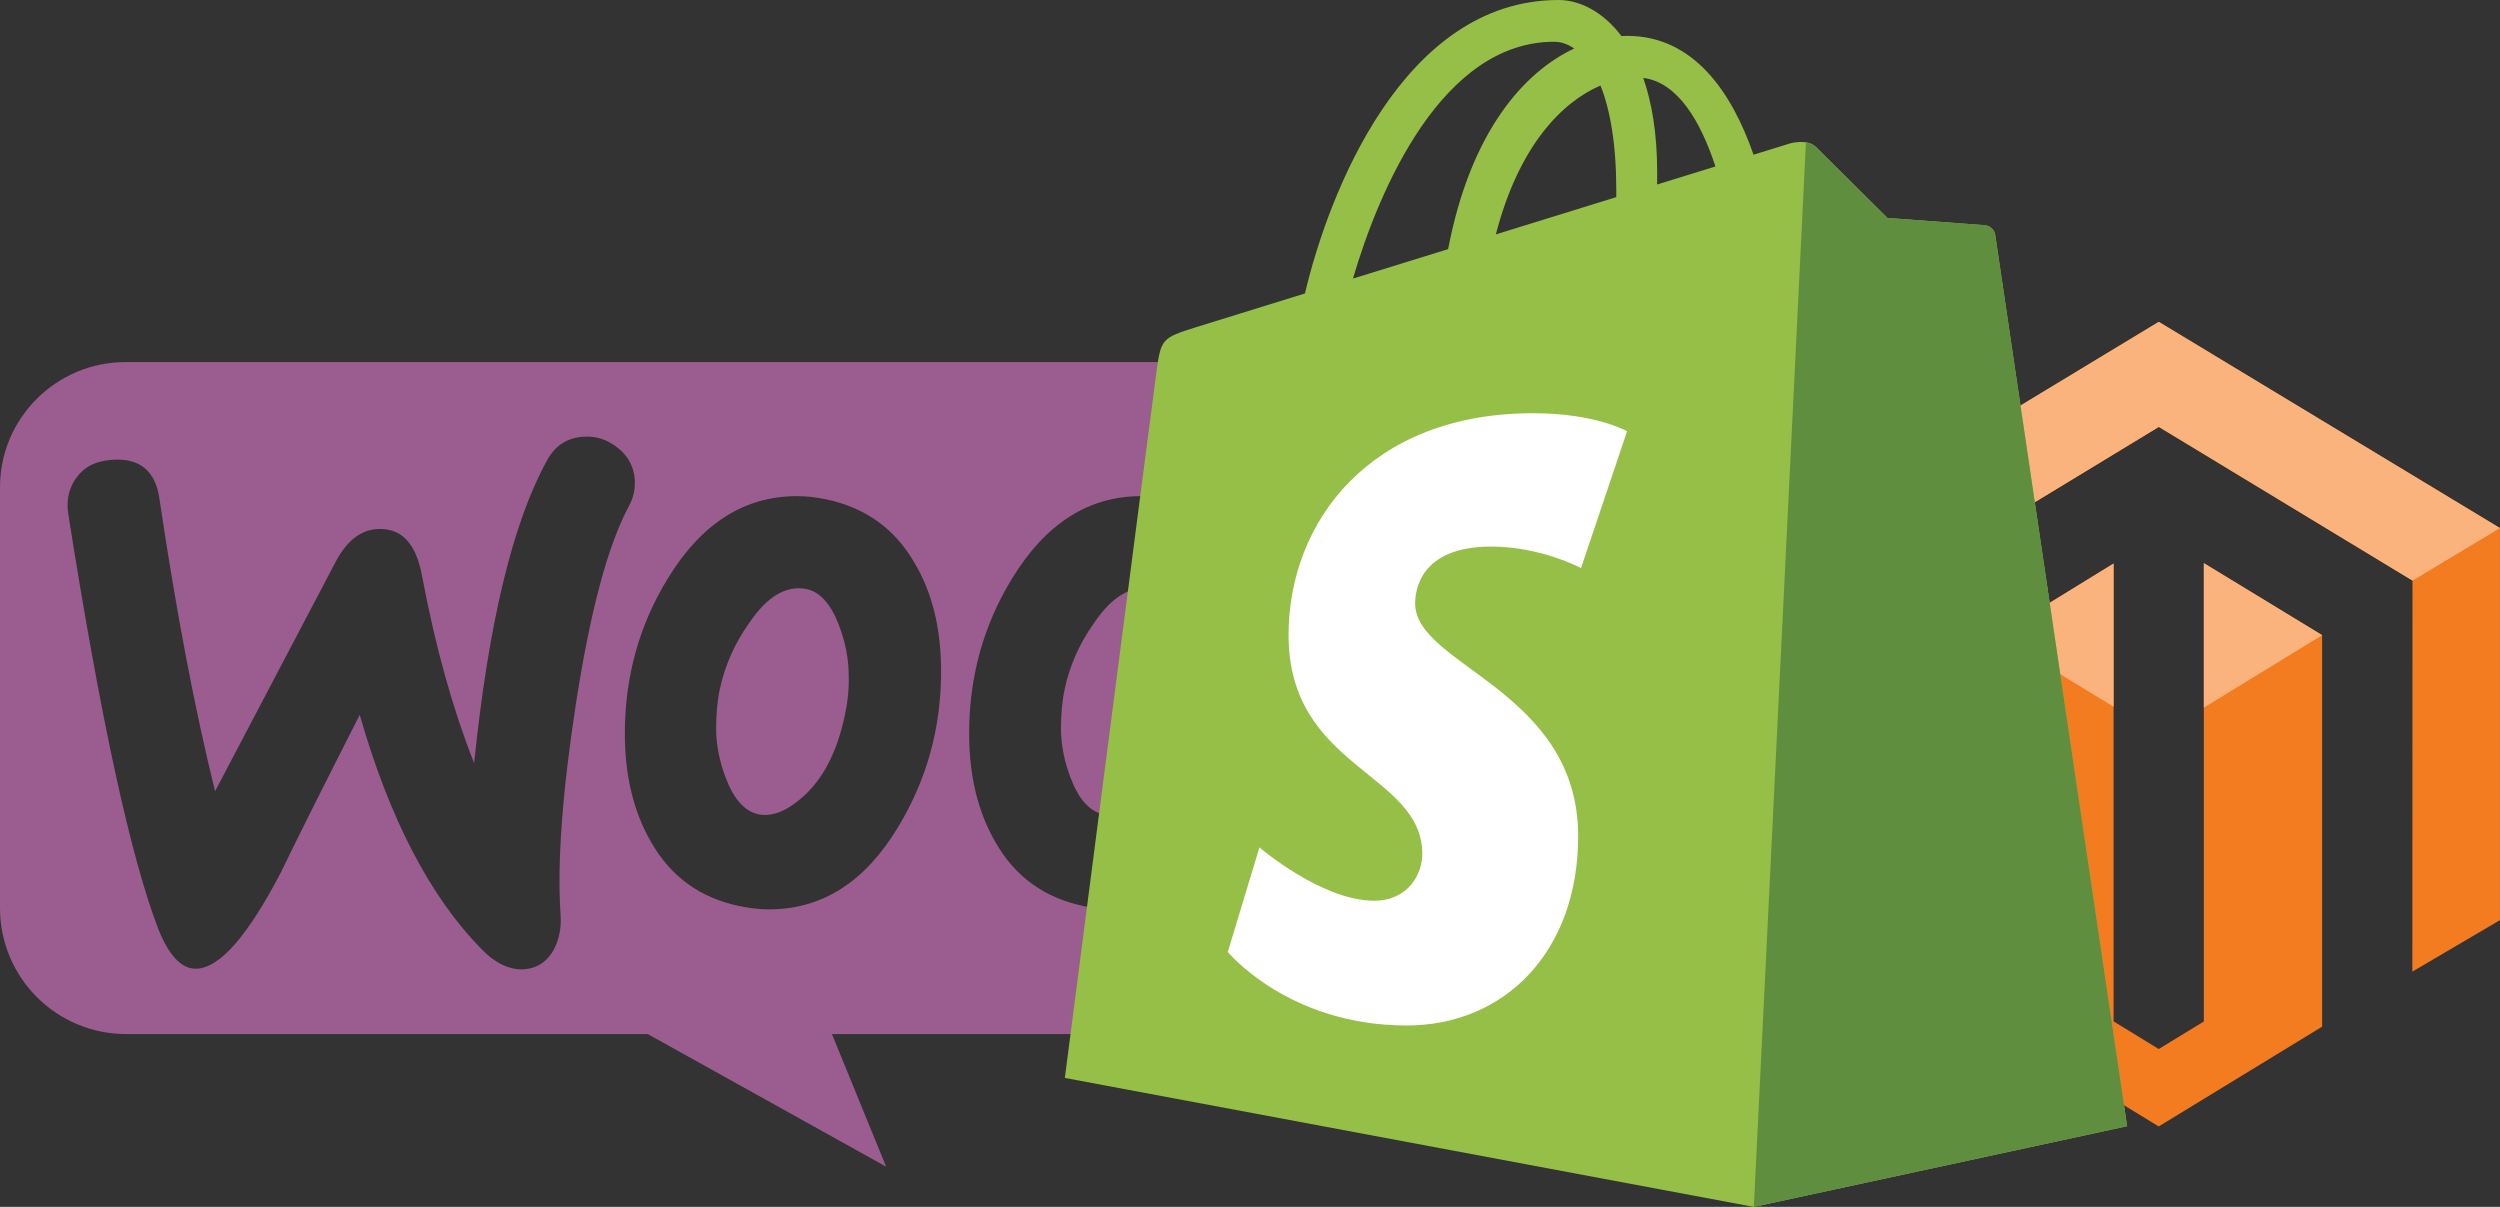 <svg width="145" height="70" viewBox="0 0 145 70" fill="none" xmlns="http://www.w3.org/2000/svg">
<rect x="0" y="0" width="145" height="70" fill="#333333" stroke="none"/>
<g clip-path="url(#clip0_290_1392)">
<path d="M48.649 36.233C48.172 34.991 47.533 34.321 46.767 34.161C45.619 33.938 44.503 34.575 43.449 36.138C42.587 37.349 42.046 38.624 41.758 39.931C41.6 40.663 41.535 41.46 41.535 42.257C41.535 43.181 41.727 44.169 42.109 45.157C42.587 46.4 43.225 47.069 43.991 47.229C44.789 47.388 45.651 47.038 46.575 46.209C47.756 45.158 48.554 43.596 49 41.493C49.159 40.76 49.255 39.963 49.223 39.135C49.223 38.211 49.031 37.223 48.648 36.234L48.649 36.233Z" fill="#9B5C8F"/>
<path d="M66.767 34.162C65.62 33.94 64.503 34.577 63.45 36.139C62.589 37.35 62.046 38.625 61.759 39.931C61.6 40.664 61.536 41.461 61.536 42.258C61.536 43.182 61.727 44.17 62.11 45.158C62.588 46.401 63.227 47.07 63.993 47.23C64.79 47.389 65.651 47.039 66.576 46.211C67.757 45.159 68.554 43.597 69 41.494C69.159 40.761 69.223 39.964 69.223 39.136C69.223 38.212 69.032 37.224 68.649 36.236C68.171 34.993 67.532 34.323 66.766 34.163L66.767 34.162Z" fill="#9B5C8F"/>
<path d="M71.157 21H7.283C3.239 21 -0.032 24.302 1.24237e-05 28.308V52.667C1.24237e-05 56.706 3.272 59.975 7.315 59.975H37.568L51.396 67.667L48.252 59.975H71.158C75.201 59.975 78.473 56.706 78.473 52.667V28.308C78.473 24.269 75.201 21 71.158 21H71.157ZM32.508 52.964C32.573 53.76 32.444 54.462 32.125 55.068C31.742 55.769 31.168 56.152 30.434 56.215C29.605 56.279 28.744 55.896 27.914 55.035C24.948 52.008 22.587 47.482 20.865 41.459C18.791 45.537 17.26 48.597 16.271 50.637C14.388 54.238 12.794 56.086 11.454 56.182C10.592 56.246 9.858 55.512 9.221 53.983C7.594 49.807 5.839 41.745 3.958 29.794C3.83 28.966 4.021 28.232 4.468 27.659C4.914 27.054 5.584 26.735 6.478 26.671C8.104 26.544 9.03 27.308 9.253 28.966C10.242 35.627 11.327 41.267 12.475 45.889L19.461 32.599C20.1 31.388 20.897 30.751 21.854 30.687C23.257 30.591 24.118 31.484 24.47 33.363C25.267 37.602 26.288 41.203 27.5 44.262C28.329 36.168 29.733 30.336 31.711 26.734C32.188 25.842 32.892 25.396 33.816 25.332C34.55 25.269 35.22 25.492 35.826 25.97C36.432 26.448 36.751 27.054 36.815 27.787C36.847 28.36 36.751 28.838 36.496 29.316C35.253 31.611 34.231 35.467 33.402 40.821C32.604 46.016 32.317 50.063 32.508 52.963V52.964ZM52.094 47.962C50.18 51.149 47.692 52.743 44.598 52.743C44.055 52.743 43.482 52.678 42.876 52.551C40.612 52.073 38.921 50.862 37.772 48.854C36.751 47.101 36.241 44.998 36.241 42.544C36.241 39.261 37.07 36.266 38.729 33.557C40.675 30.369 43.163 28.776 46.225 28.776C46.768 28.776 47.342 28.84 47.948 28.967C50.18 29.445 51.903 30.657 53.052 32.664C54.073 34.385 54.583 36.457 54.583 38.942C54.583 42.224 53.754 45.22 52.094 47.961V47.962ZM74.552 38.942C74.552 42.224 73.723 45.22 72.063 47.961C70.149 51.148 67.661 52.742 64.567 52.742C64.024 52.742 63.451 52.677 62.845 52.55C60.581 52.072 58.89 50.861 57.74 48.853C56.72 47.099 56.21 44.997 56.21 42.542C56.21 39.26 57.039 36.265 58.698 33.556C60.644 30.368 63.132 28.775 66.194 28.775C66.737 28.775 67.31 28.839 67.916 28.966C70.181 29.444 71.872 30.655 73.021 32.663C74.041 34.384 74.583 36.456 74.552 38.941V38.942Z" fill="#9B5C8F"/>
<path d="M127.823 32.663V59.246L125.206 60.843L122.589 59.239V32.684L115.807 36.855V59.588L125.204 65.334L134.683 59.547V36.841L127.822 32.663H127.823ZM125.206 18.667L105.442 30.631V53.366L110.575 56.385V33.651L125.212 24.759L139.863 33.638L139.924 33.673L139.916 56.355L144.999 53.367V30.632L125.206 18.668V18.667Z" fill="#F37B20"/>
<path d="M145 30.63L125.21 18.667L105.442 30.63L110.573 33.651L125.212 24.759L139.925 33.673L145 30.63ZM127.823 32.662V41.045L134.685 36.84L127.823 32.662ZM115.809 36.856L122.588 40.992V32.684L115.809 36.856Z" fill="#FAB37C"/>
<path d="M115.724 13.629C115.675 13.277 115.367 13.083 115.112 13.061C114.857 13.04 109.472 12.641 109.472 12.641C109.472 12.641 105.731 8.931 105.321 8.52C104.91 8.11 104.108 8.234 103.797 8.326C103.752 8.341 102.98 8.577 101.705 8.973C100.455 5.381 98.251 2.08 94.371 2.08C94.264 2.08 94.154 2.085 94.044 2.091C92.941 0.633 91.574 0 90.394 0C81.358 0 77.04 11.285 75.687 17.02C72.175 18.108 69.681 18.88 69.362 18.98C67.403 19.594 67.341 19.656 67.083 21.502C66.889 22.898 61.761 62.52 61.761 62.52L101.721 70L123.373 65.32C123.373 65.32 115.772 13.981 115.724 13.629ZM99.495 9.655L96.114 10.701C96.115 10.463 96.116 10.228 96.116 9.973C96.116 7.741 95.805 5.943 95.308 4.519C97.307 4.769 98.638 7.041 99.494 9.655H99.495ZM92.829 4.961C93.384 6.351 93.745 8.349 93.745 11.043C93.745 11.18 93.744 11.306 93.743 11.433C91.544 12.114 89.155 12.853 86.76 13.594C88.104 8.409 90.625 5.906 92.829 4.961ZM90.144 2.422C90.534 2.422 90.926 2.554 91.302 2.813C88.406 4.174 85.302 7.603 83.991 14.45L78.471 16.158C80.006 10.935 83.652 2.422 90.143 2.422H90.144Z" fill="#95BF46"/>
<path d="M115.112 13.06C114.857 13.039 109.472 12.64 109.472 12.64C109.472 12.64 105.731 8.93 105.321 8.52C105.167 8.367 104.961 8.289 104.745 8.255L101.724 69.998L123.374 65.319C123.374 65.319 115.773 13.98 115.725 13.627C115.676 13.275 115.368 13.081 115.113 13.059" fill="#5E8E3E"/>
<path d="M94.37 25.013L91.701 32.948C91.701 32.948 89.362 31.701 86.495 31.701C82.291 31.701 82.079 34.336 82.079 35C82.079 38.624 91.534 40.012 91.534 48.499C91.534 55.178 87.294 59.478 81.578 59.478C74.719 59.478 71.211 55.212 71.211 55.212L73.048 49.149C73.048 49.149 76.654 52.242 79.696 52.242C81.684 52.242 82.493 50.679 82.493 49.535C82.493 44.808 74.736 44.598 74.736 36.831C74.736 30.294 79.433 23.967 88.913 23.967C92.566 23.967 94.37 25.012 94.37 25.012" fill="white"/>
</g>
<defs>
<clipPath id="clip0_290_1392">
<rect width="145" height="70" fill="white"/>
</clipPath>
</defs>
</svg>
